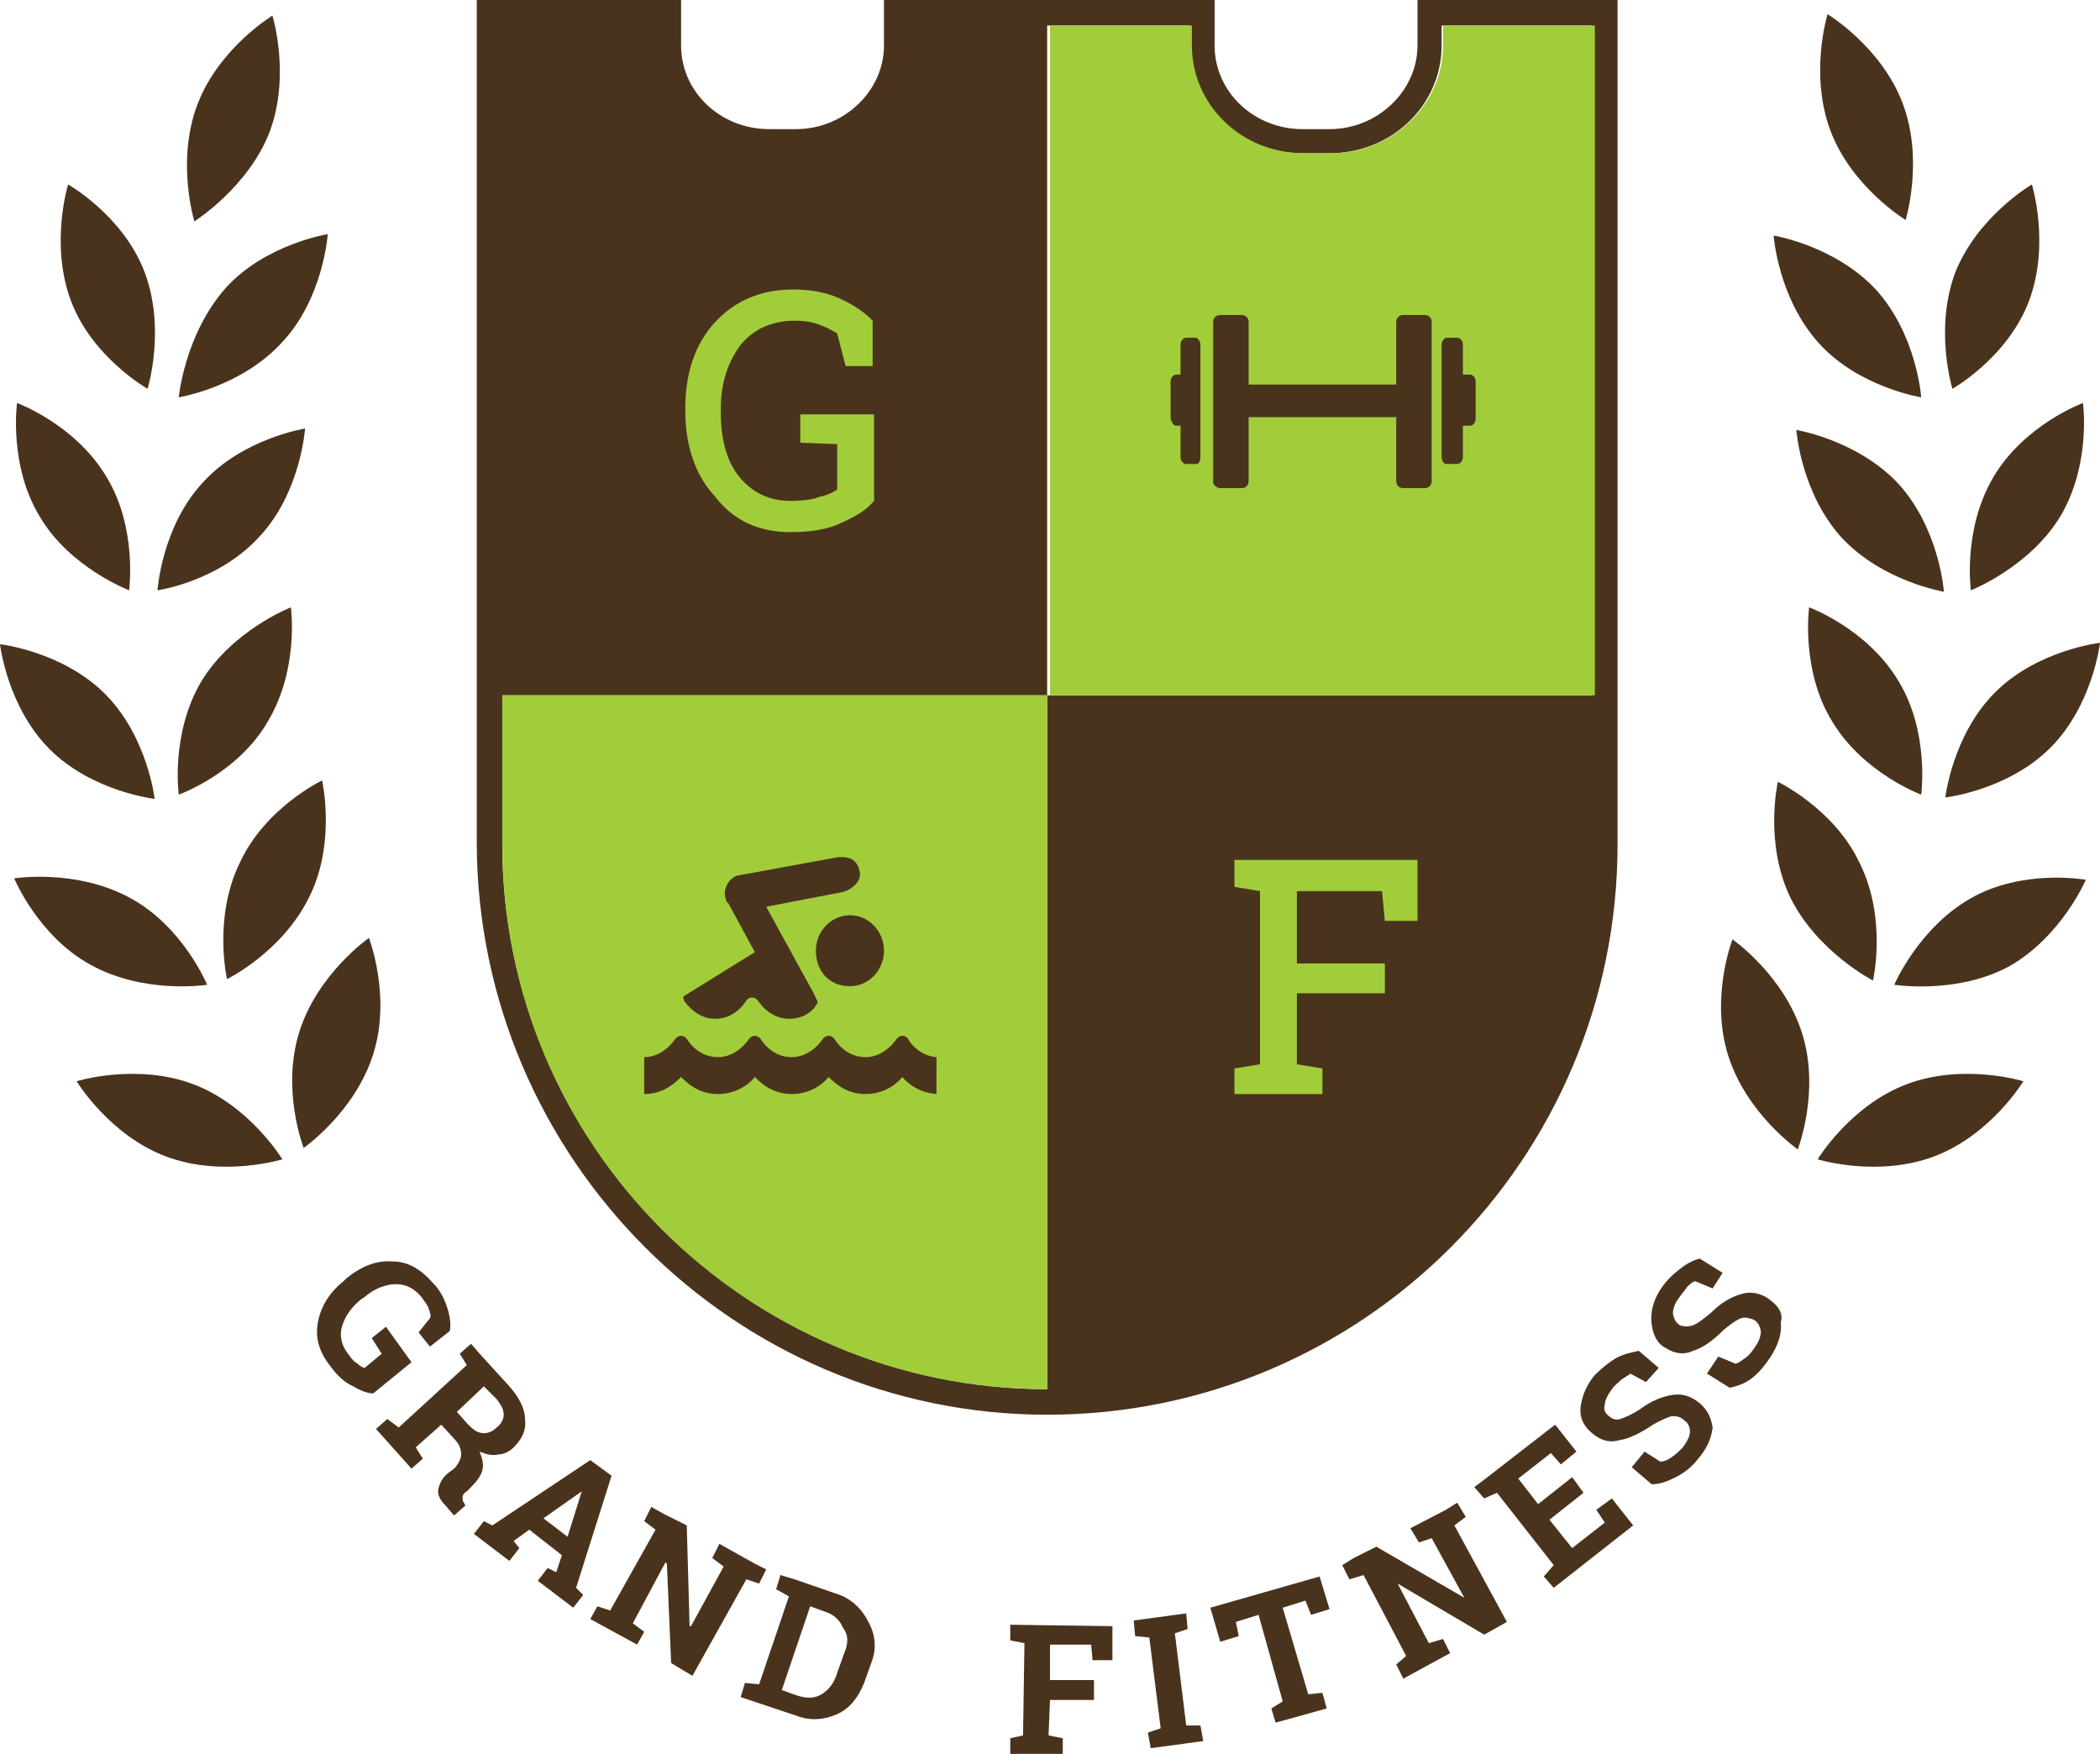 <!-- Generator: Adobe Illustrator 18.0.0, SVG Export Plug-In  -->
<svg version="1.1"
	 xmlns="http://www.w3.org/2000/svg" xmlns:xlink="http://www.w3.org/1999/xlink" xmlns:a="http://ns.adobe.com/AdobeSVGViewerExtensions/3.0/"
	 x="0px" y="0px" width="148px" height="123.6px" viewBox="0 0 148 123.6" enable-background="new 0 0 148 123.6"
	 xml:space="preserve">
<defs>
</defs>
<g>
	<path fill="#4A331D" d="M133.8,34.1c-2.9-3.1-7.2-3.8-7.2-3.8s0.3,4.4,3.2,7.6c2.9,3.1,7.2,3.8,7.2,3.8S136.7,37.3,133.8,34.1z"/>
	<path fill="#4A331D" d="M135.4,28c0,0-0.3-4.4-3.2-7.6c-2.9-3.1-7.2-3.8-7.2-3.8s0.3,4.4,3.2,7.6C131,27.3,135.4,28,135.4,28z"/>
	<path fill="#4A331D" d="M140.5,33.6c-2.2,3.7-1.6,8-1.6,8s4.1-1.6,6.3-5.2c2.2-3.7,1.6-8,1.6-8S142.7,29.9,140.5,33.6z"/>
	<path fill="#4A331D" d="M143,21.2c1.5-4,0.2-8.2,0.2-8.2s-3.8,2.2-5.4,6.2c-1.5,4-0.2,8.2-0.2,8.2S141.5,25.2,143,21.2z"/>
	<path fill="#4A331D" d="M134.3,15.5c0,0,1.3-4.2-0.2-8.2c-1.5-4-5.3-6.3-5.3-6.3s-1.3,4.2,0.2,8.2
		C130.5,13.2,134.3,15.5,134.3,15.5z"/>
	<path fill="#4A331D" d="M125.3,55.1c0,0-1,4.3,0.9,8.2c1.9,3.8,5.8,5.8,5.8,5.8s1-4.3-0.9-8.2C129.3,57,125.3,55.1,125.3,55.1z"/>
	<path fill="#4A331D" d="M133.8,48c-2.2-3.7-6.3-5.2-6.3-5.2s-0.6,4.4,1.6,8c2.2,3.7,6.3,5.2,6.3,5.2S136,51.6,133.8,48z"/>
	<path fill="#4A331D" d="M138.9,63.3c-3.7,2.1-5.4,6.1-5.4,6.1s4.4,0.7,8.1-1.3c3.7-2.1,5.4-6.1,5.4-6.1S142.6,61.2,138.9,63.3z"/>
	<path fill="#4A331D" d="M122.1,66.2c0,0-1.6,4.1-0.3,8.2c1.3,4.1,4.9,6.6,4.9,6.6s1.6-4.1,0.3-8.2
		C125.7,68.7,122.1,66.2,122.1,66.2z"/>
	<path fill="#4A331D" d="M134.4,76.4c-4,1.5-6.3,5.3-6.3,5.3s4.2,1.3,8.2-0.2c4-1.5,6.3-5.3,6.3-5.3S138.4,74.9,134.4,76.4z"/>
	<path fill="#4A331D" d="M148,45.3c0,0-4.4,0.5-7.4,3.5c-3,3-3.5,7.4-3.5,7.4s4.4-0.5,7.4-3.5C147.5,49.7,148,45.3,148,45.3z"/>
	<path fill="#4A331D" d="M18.3,37.8c2.9-3.1,3.2-7.6,3.2-7.6s-4.4,0.7-7.2,3.8c-2.9,3.1-3.2,7.6-3.2,7.6S15.4,41,18.3,37.8z"/>
	<path fill="#4A331D" d="M19.9,24.1c2.9-3.1,3.2-7.6,3.2-7.6s-4.4,0.7-7.2,3.8C13,23.6,12.6,28,12.6,28S17,27.3,19.9,24.1z"/>
	<path fill="#4A331D" d="M9.1,41.6c0,0,0.6-4.4-1.6-8c-2.2-3.7-6.3-5.2-6.3-5.2s-0.6,4.4,1.6,8C4.9,40,9.1,41.6,9.1,41.6z"/>
	<path fill="#4A331D" d="M10.4,27.4c0,0,1.3-4.2-0.2-8.2c-1.5-4-5.4-6.2-5.4-6.2S3.5,17.2,5,21.2C6.5,25.2,10.4,27.4,10.4,27.4z"/>
	<path fill="#4A331D" d="M19,9.3c1.5-4,0.2-8.2,0.2-8.2s-3.8,2.3-5.3,6.3c-1.5,4-0.2,8.2-0.2,8.2S17.5,13.2,19,9.3z"/>
	<path fill="#4A331D" d="M21.8,63.2c1.9-3.8,0.9-8.2,0.9-8.2s-4,1.9-5.8,5.8C15,64.7,16,69,16,69S19.9,67.1,21.8,63.2z"/>
	<path fill="#4A331D" d="M18.9,50.8c2.2-3.7,1.6-8,1.6-8s-4.1,1.6-6.3,5.2c-2.2,3.7-1.6,8-1.6,8S16.8,54.5,18.9,50.8z"/>
	<path fill="#4A331D" d="M14.6,69.4c0,0-1.7-4.1-5.4-6.1C5.4,61.2,1,61.9,1,61.9s1.7,4.1,5.4,6.1C10.2,70.1,14.6,69.4,14.6,69.4z"/>
	<path fill="#4A331D" d="M26.3,74.3c1.3-4.1-0.3-8.2-0.3-8.2s-3.6,2.5-4.9,6.6c-1.3,4.1,0.3,8.2,0.3,8.2S25,78.4,26.3,74.3z"/>
	<path fill="#4A331D" d="M13.6,76.4c-4-1.5-8.2-0.2-8.2-0.2s2.3,3.8,6.3,5.3c4,1.5,8.2,0.2,8.2,0.2S17.6,77.9,13.6,76.4z"/>
	<path fill="#4A331D" d="M10.9,56.3c0,0-0.5-4.4-3.5-7.4c-3-3-7.4-3.5-7.4-3.5s0.5,4.4,3.5,7.4C6.5,55.8,10.9,56.3,10.9,56.3z"/>
	<path fill="#4A331D" d="M73.8,99.7c22.2,0,40.2-18,40.2-40.2V0H99.9v3.2c0,3.2-2.8,5.9-6.2,5.9h-1.9c-3.4,0-6.2-2.6-6.2-5.9V0H62.3
		v3.2c0,3.2-2.8,5.9-6.2,5.9h-1.9c-3.4,0-6.2-2.6-6.2-5.9V0H33.6l0,59.5C33.7,81.6,51.7,99.7,73.8,99.7z M35.4,59.5l0-10.5h38.4
		v48.9C52.7,97.9,35.4,80.7,35.4,59.5z M91.8,10.8h1.9c4.4,0,7.9-3.4,7.9-7.6V1.8h10.6v47.2H73.8V1.8h10v1.4
		C83.9,7.4,87.4,10.8,91.8,10.8z"/>
	<path fill="#4A331D" d="M27.2,93.5l-1,0.8l0.7,1.1l-1.2,1c-0.1,0-0.3-0.1-0.5-0.3c-0.2-0.1-0.4-0.3-0.6-0.6c-0.5-0.6-0.7-1.3-0.5-2
		c0.2-0.7,0.6-1.3,1.3-1.9l0.3-0.2c0.7-0.6,1.5-0.9,2.2-0.9c0.7,0,1.3,0.3,1.8,0.9c0.2,0.3,0.4,0.5,0.5,0.8c0.1,0.3,0.2,0.5,0.1,0.7
		l-0.8,1l0.8,1l1.4-1.1c0.1-0.5,0-1.1-0.2-1.7c-0.2-0.6-0.5-1.2-1-1.7c-0.8-0.9-1.7-1.5-2.8-1.5c-1.1-0.1-2.2,0.3-3.3,1.2l-0.2,0.2
		c-1,0.8-1.6,1.8-1.8,2.9c-0.2,1.1,0.1,2.1,0.9,3.1c0.5,0.7,1.1,1.2,1.6,1.4c0.5,0.3,1,0.5,1.4,0.5l2.7-2.2L27.2,93.5z"/>
	<path fill="#4A331D" d="M33.8,102.3c0.5,0.2,0.9,0.3,1.3,0.2c0.4,0,0.8-0.2,1.1-0.5c0.6-0.6,0.9-1.2,0.8-2c0-0.7-0.4-1.5-1.1-2.3
		l-2.1-2.3l-0.6-0.7l-0.8,0.7l0.5,0.8l-4.8,4.4l-0.8-0.6l-0.8,0.7l2.5,2.8l0.8-0.7l-0.5-0.8l1.8-1.6l1,1.1c0.3,0.3,0.4,0.7,0.4,1
		c0,0.3-0.2,0.7-0.5,1l-0.4,0.3c-0.4,0.3-0.6,0.7-0.7,1.1c-0.1,0.4,0.1,0.8,0.5,1.2l0.6,0.7l0.8-0.7l-0.1-0.2
		c-0.1-0.1-0.1-0.3-0.1-0.4c0-0.1,0.1-0.3,0.3-0.4l0.3-0.3c0.4-0.4,0.7-0.8,0.8-1.2C34.1,103.2,34,102.8,33.8,102.3z M33,100.4
		l-0.8-0.9l1.9-1.8l0.9,0.9c0.3,0.4,0.5,0.7,0.5,1.1c0,0.3-0.2,0.7-0.5,0.9c-0.3,0.3-0.6,0.4-0.9,0.4C33.7,101,33.4,100.8,33,100.4z
		"/>
	<path fill="#4A331D" d="M43.1,104l-1.5-1.1l-6.9,4.6l-0.6-0.3l-0.7,0.9l2.5,1.9l0.7-0.9l-0.4-0.5l1.1-0.8l2.3,1.8l-0.4,1.2
		l-0.6-0.3l-0.7,0.9l2.5,1.9l0.7-0.9l-0.5-0.5L43.1,104z M40,108.3l-1.7-1.3l2.7-1.9l0,0L40,108.3z"/>
	<polygon fill="#4A331D" points="53.5,111.6 54,110.6 53.2,110.2 50.7,108.8 50.2,109.8 51,110.4 48.7,114.6 48.6,114.6 48.4,107.5 
		46.8,106.7 45.9,106.2 45.4,107.2 46.2,107.8 43,113.5 42.1,113.2 41.6,114.1 44.9,115.9 45.4,115 44.6,114.4 46.9,110.1 47,110.2 
		47.3,117.2 48.8,118.1 52.6,111.3 	"/>
	<path fill="#4A331D" d="M58.9,112.3l-2.9-1L55,111l-0.3,1l0.9,0.5l-2.1,6.2l-1-0.1l-0.3,1l3.9,1.3c1,0.4,2,0.3,2.9-0.1
		c0.9-0.4,1.5-1.2,1.9-2.2l0.5-1.4c0.4-1,0.3-2-0.2-2.9C60.7,113.3,59.9,112.6,58.9,112.3z M59.5,116.5l-0.5,1.4
		c-0.2,0.7-0.6,1.2-1.1,1.5c-0.5,0.3-1,0.3-1.7,0.1l-1.1-0.4l2-5.9l1.1,0.4c0.6,0.2,1,0.6,1.2,1.1C59.8,115.2,59.8,115.8,59.5,116.5
		z"/>
	<polygon fill="#4A331D" points="71.2,115.6 72.2,115.8 72.1,122.3 71.2,122.5 71.2,123.6 74.9,123.6 74.9,122.5 73.9,122.3 
		74,119.8 77.1,119.8 77.1,118.4 74,118.4 74,115.9 76.9,115.9 77,117 78.4,117 78.4,114.6 71.2,114.5 	"/>
	<polygon fill="#4A331D" points="83.6,121.6 82.8,115.1 83.7,114.8 83.6,113.7 79.9,114.2 80,115.3 81,115.4 81.8,121.8 80.9,122.1 
		81.1,123.2 84.8,122.7 84.6,121.6 	"/>
	<polygon fill="#4A331D" points="92.4,113.8 93.7,113.4 93,111.1 85.3,113.3 86,115.7 87.3,115.3 87.1,114.3 88.7,113.8 90.4,119.9 
		89.6,120.4 89.9,121.4 93.5,120.4 93.2,119.3 92.2,119.4 90.4,113.3 92,112.8 	"/>
	<polygon fill="#4A331D" points="103.3,106.9 102.7,105.9 101.9,106.4 99.4,107.7 100,108.7 100.9,108.4 103.2,112.6 103.2,112.6 
		97,109 95.4,109.8 94.6,110.3 95.1,111.3 96.1,111 99.1,116.7 98.4,117.3 98.9,118.3 102.2,116.5 101.7,115.5 100.7,115.8 
		98.5,111.6 98.5,111.6 104.6,115.2 106.2,114.3 102.5,107.5 	"/>
	<polygon fill="#4A331D" points="112.5,106.4 113.1,107.3 110.8,109.1 109.2,107.1 111.6,105.2 110.8,104.1 108.4,106 107,104.2 
		109.3,102.4 110,103.2 111.1,102.3 109.6,100.4 104.7,104.2 103.9,104.8 104.6,105.6 105.5,105.2 109.5,110.3 108.8,111.1 
		109.5,111.9 115.1,107.5 113.6,105.6 	"/>
	<path fill="#4A331D" d="M119.8,98.9c-0.6-0.5-1.2-0.7-1.9-0.6c-0.7,0.1-1.5,0.4-2.3,1c-0.6,0.4-1.1,0.6-1.4,0.7
		c-0.3,0.1-0.6,0-0.8-0.2c-0.3-0.2-0.4-0.5-0.3-0.8c0-0.3,0.2-0.7,0.5-1.1c0.2-0.3,0.5-0.5,0.7-0.7c0.3-0.2,0.5-0.3,0.6-0.4l1.1,0.6
		l0.9-1l-1.4-1.2c-0.5,0.1-1,0.2-1.6,0.5c-0.5,0.3-1,0.7-1.5,1.2c-0.6,0.7-0.9,1.5-1,2.2c-0.1,0.8,0.2,1.4,0.8,1.9
		c0.6,0.5,1.2,0.7,1.9,0.5c0.7-0.1,1.5-0.5,2.4-1.1c0.5-0.3,1-0.5,1.3-0.6c0.3,0,0.6,0,0.9,0.3c0.3,0.2,0.4,0.5,0.4,0.8
		c0,0.3-0.2,0.7-0.5,1.1c-0.3,0.3-0.5,0.5-0.8,0.7c-0.3,0.2-0.5,0.3-0.8,0.3l-1.1-0.7l-0.9,1.1l1.4,1.2c0.6,0,1.1-0.2,1.7-0.5
		c0.6-0.3,1.1-0.7,1.5-1.2c0.7-0.8,1-1.5,1.1-2.3C120.6,100,120.4,99.4,119.8,98.9z"/>
	<path fill="#4A331D" d="M124.6,91.5c-0.6-0.4-1.3-0.5-1.9-0.3c-0.7,0.2-1.4,0.6-2.1,1.3c-0.6,0.5-1,0.8-1.3,0.9
		c-0.3,0.1-0.6,0.1-0.9,0c-0.3-0.2-0.4-0.4-0.5-0.8c0-0.3,0.1-0.7,0.4-1.1c0.2-0.3,0.4-0.5,0.6-0.8c0.2-0.2,0.4-0.4,0.6-0.4l1.2,0.5
		l0.7-1.1l-1.6-1c-0.5,0.1-1,0.4-1.5,0.8c-0.5,0.4-0.9,0.8-1.3,1.4c-0.5,0.8-0.7,1.6-0.6,2.4c0.1,0.8,0.4,1.4,1,1.7
		c0.6,0.4,1.3,0.5,1.9,0.2c0.7-0.2,1.4-0.7,2.2-1.5c0.5-0.4,0.9-0.7,1.2-0.8c0.3-0.1,0.6,0,0.9,0.1c0.3,0.2,0.4,0.4,0.5,0.8
		c0,0.3-0.1,0.7-0.4,1.1c-0.2,0.3-0.4,0.6-0.7,0.8c-0.3,0.2-0.5,0.4-0.7,0.4l-1.2-0.5l-0.8,1.2l1.6,1c0.5-0.1,1.1-0.3,1.6-0.7
		c0.5-0.4,0.9-0.9,1.3-1.5c0.5-0.8,0.8-1.6,0.7-2.4C125.7,92.5,125.3,92,124.6,91.5z"/>
</g>
<path fill="#A1CD3A" d="M35.4,59.5c0,21.2,17.2,38.4,38.4,38.4V49H35.4L35.4,59.5z M101.7,1.8v1.4c0,4.2-3.6,7.6-7.9,7.6h-1.9
	c-4.4,0-7.9-3.4-7.9-7.6V1.8h-10v47.2h38.4V1.8H101.7z M55.7,37.5c1.5,0,2.7-0.2,3.7-0.7c0.9-0.4,1.7-0.9,2.1-1.4l0.1-0.1v-6.1h-5.2
	v2l2.6,0.1v3.2c-0.3,0.2-0.7,0.4-1.2,0.5c-0.5,0.2-1.2,0.3-2.1,0.3c-1.5,0-2.7-0.6-3.6-1.7c-0.9-1.1-1.3-2.7-1.3-4.5v-0.3
	c0-1.8,0.5-3.3,1.4-4.5c0.9-1.1,2.2-1.7,3.8-1.7c0.7,0,1.3,0.1,1.8,0.3c0.5,0.2,0.9,0.4,1.2,0.6l0.6,2.3h1.9v-3.2l-0.1-0.1
	c-0.6-0.6-1.4-1.1-2.3-1.5c-0.9-0.4-2-0.6-3.2-0.6c-2.3,0-4.1,0.8-5.5,2.3c-1.4,1.5-2.1,3.6-2.1,6v0.3c0,2.4,0.7,4.5,2.1,6
	C51.7,36.7,53.5,37.5,55.7,37.5z M87,62.5l1.8,0.3V75L87,75.3v1.8h6.2v-1.8L91.4,75v-5h6.2v-2.1h-6.2v-5.1h6l0.2,2.1h2.3v-4.3H87
	V62.5z"/>
<g>
	<path fill="#4A331D" d="M59.9,69.5c1.3,0,2.4-1.1,2.4-2.5c0-1.4-1.1-2.5-2.4-2.5c-1.3,0-2.4,1.1-2.4,2.5
		C57.5,68.4,58.4,69.5,59.9,69.5z"/>
	<path fill="#4A331D" d="M48.2,70.5c0,0,0.8,1.3,2.2,1.3c1.5,0,2.2-1.3,2.2-1.3c0.1-0.1,0.2-0.2,0.4-0.2h0c0.2,0,0.3,0.1,0.4,0.2
		c0,0,0.8,1.3,2.2,1.3c1.5,0,2-1.1,2-1.1c0.1-0.1-0.2-0.5-0.2-0.6l-3.4-6.2l5.2-1c0.7-0.1,1.5-0.7,1.4-1.4c-0.1-0.7-0.5-1.1-1.3-1.1
		c-0.1,0-0.1,0-0.2,0L52,61.7c-0.5,0.1-1.2,0.9-0.8,1.8c0,0.1,0,0.1,0.1,0.1l1.9,3.5l-5,3.1C48.1,70.3,48.2,70.4,48.2,70.5z"/>
	<path fill="#4A331D" d="M66,74.5c-1.3-0.1-2-1.2-2-1.3c-0.1-0.1-0.2-0.2-0.4-0.2h0c-0.2,0-0.3,0.1-0.4,0.2c0,0-0.8,1.3-2.2,1.3
		c-1.5,0-2.2-1.3-2.2-1.3c-0.1-0.1-0.2-0.2-0.4-0.2h0c-0.2,0-0.3,0.1-0.4,0.2c0,0-0.8,1.3-2.2,1.3c-1.5,0-2.2-1.3-2.2-1.3
		c-0.1-0.1-0.2-0.2-0.4-0.2h0c-0.2,0-0.3,0.1-0.4,0.2c0,0-0.8,1.3-2.2,1.3c-1.5,0-2.2-1.3-2.2-1.3c-0.1-0.1-0.2-0.2-0.4-0.2l0,0
		c-0.2,0-0.3,0.1-0.4,0.2c0,0-0.8,1.3-2.2,1.3v2.6c1.3,0,2.1-0.7,2.6-1.2c0.5,0.5,1.3,1.2,2.6,1.2c1.3,0,2.2-0.7,2.6-1.2
		c0.5,0.5,1.3,1.2,2.6,1.2c1.3,0,2.2-0.7,2.6-1.2c0.5,0.5,1.3,1.2,2.6,1.2c1.3,0,2.2-0.7,2.6-1.2c0.4,0.5,1.2,1.1,2.4,1.2V74.5z"/>
</g>
<path fill="#4A331D" d="M101.6,32.2v-7.9c0-0.2,0.1-0.4,0.3-0.5c0,0,0.1,0,0.1,0h0.7c0.2,0,0.4,0.2,0.4,0.5v2.1h0.5
	c0.2,0,0.4,0.2,0.4,0.5v2.6c0,0.3-0.2,0.5-0.4,0.5h-0.5v2.2c0,0.3-0.2,0.5-0.4,0.5h-0.7c0,0-0.1,0-0.1,0
	C101.8,32.7,101.6,32.5,101.6,32.2z M82.9,30h0.3v2.2c0,0.3,0.2,0.5,0.4,0.5h0.6c0,0,0,0,0.1,0c0.2,0,0.3-0.2,0.3-0.5v-7.9
	c0-0.2-0.1-0.4-0.3-0.5c0,0,0,0-0.1,0h-0.6c-0.2,0-0.4,0.2-0.4,0.5v2.1h-0.3c-0.2,0-0.4,0.2-0.4,0.5v2.6C82.6,29.8,82.7,30,82.9,30z
	 M86,34.4h1.5c0.3,0,0.5-0.2,0.5-0.5v-4.5h0.5H89h8.4h0.5h0.5v4.5c0,0.3,0.2,0.5,0.5,0.5h1.5c0.3,0,0.5-0.2,0.5-0.5V22.7
	c0-0.3-0.2-0.5-0.5-0.5h-1.5c-0.3,0-0.5,0.2-0.5,0.5v4.4h-0.5h-0.5H89h-0.5H88v-4.4c0-0.3-0.2-0.5-0.5-0.5H86
	c-0.3,0-0.5,0.2-0.5,0.5v11.3C85.5,34.2,85.8,34.4,86,34.4z"/>
</svg>